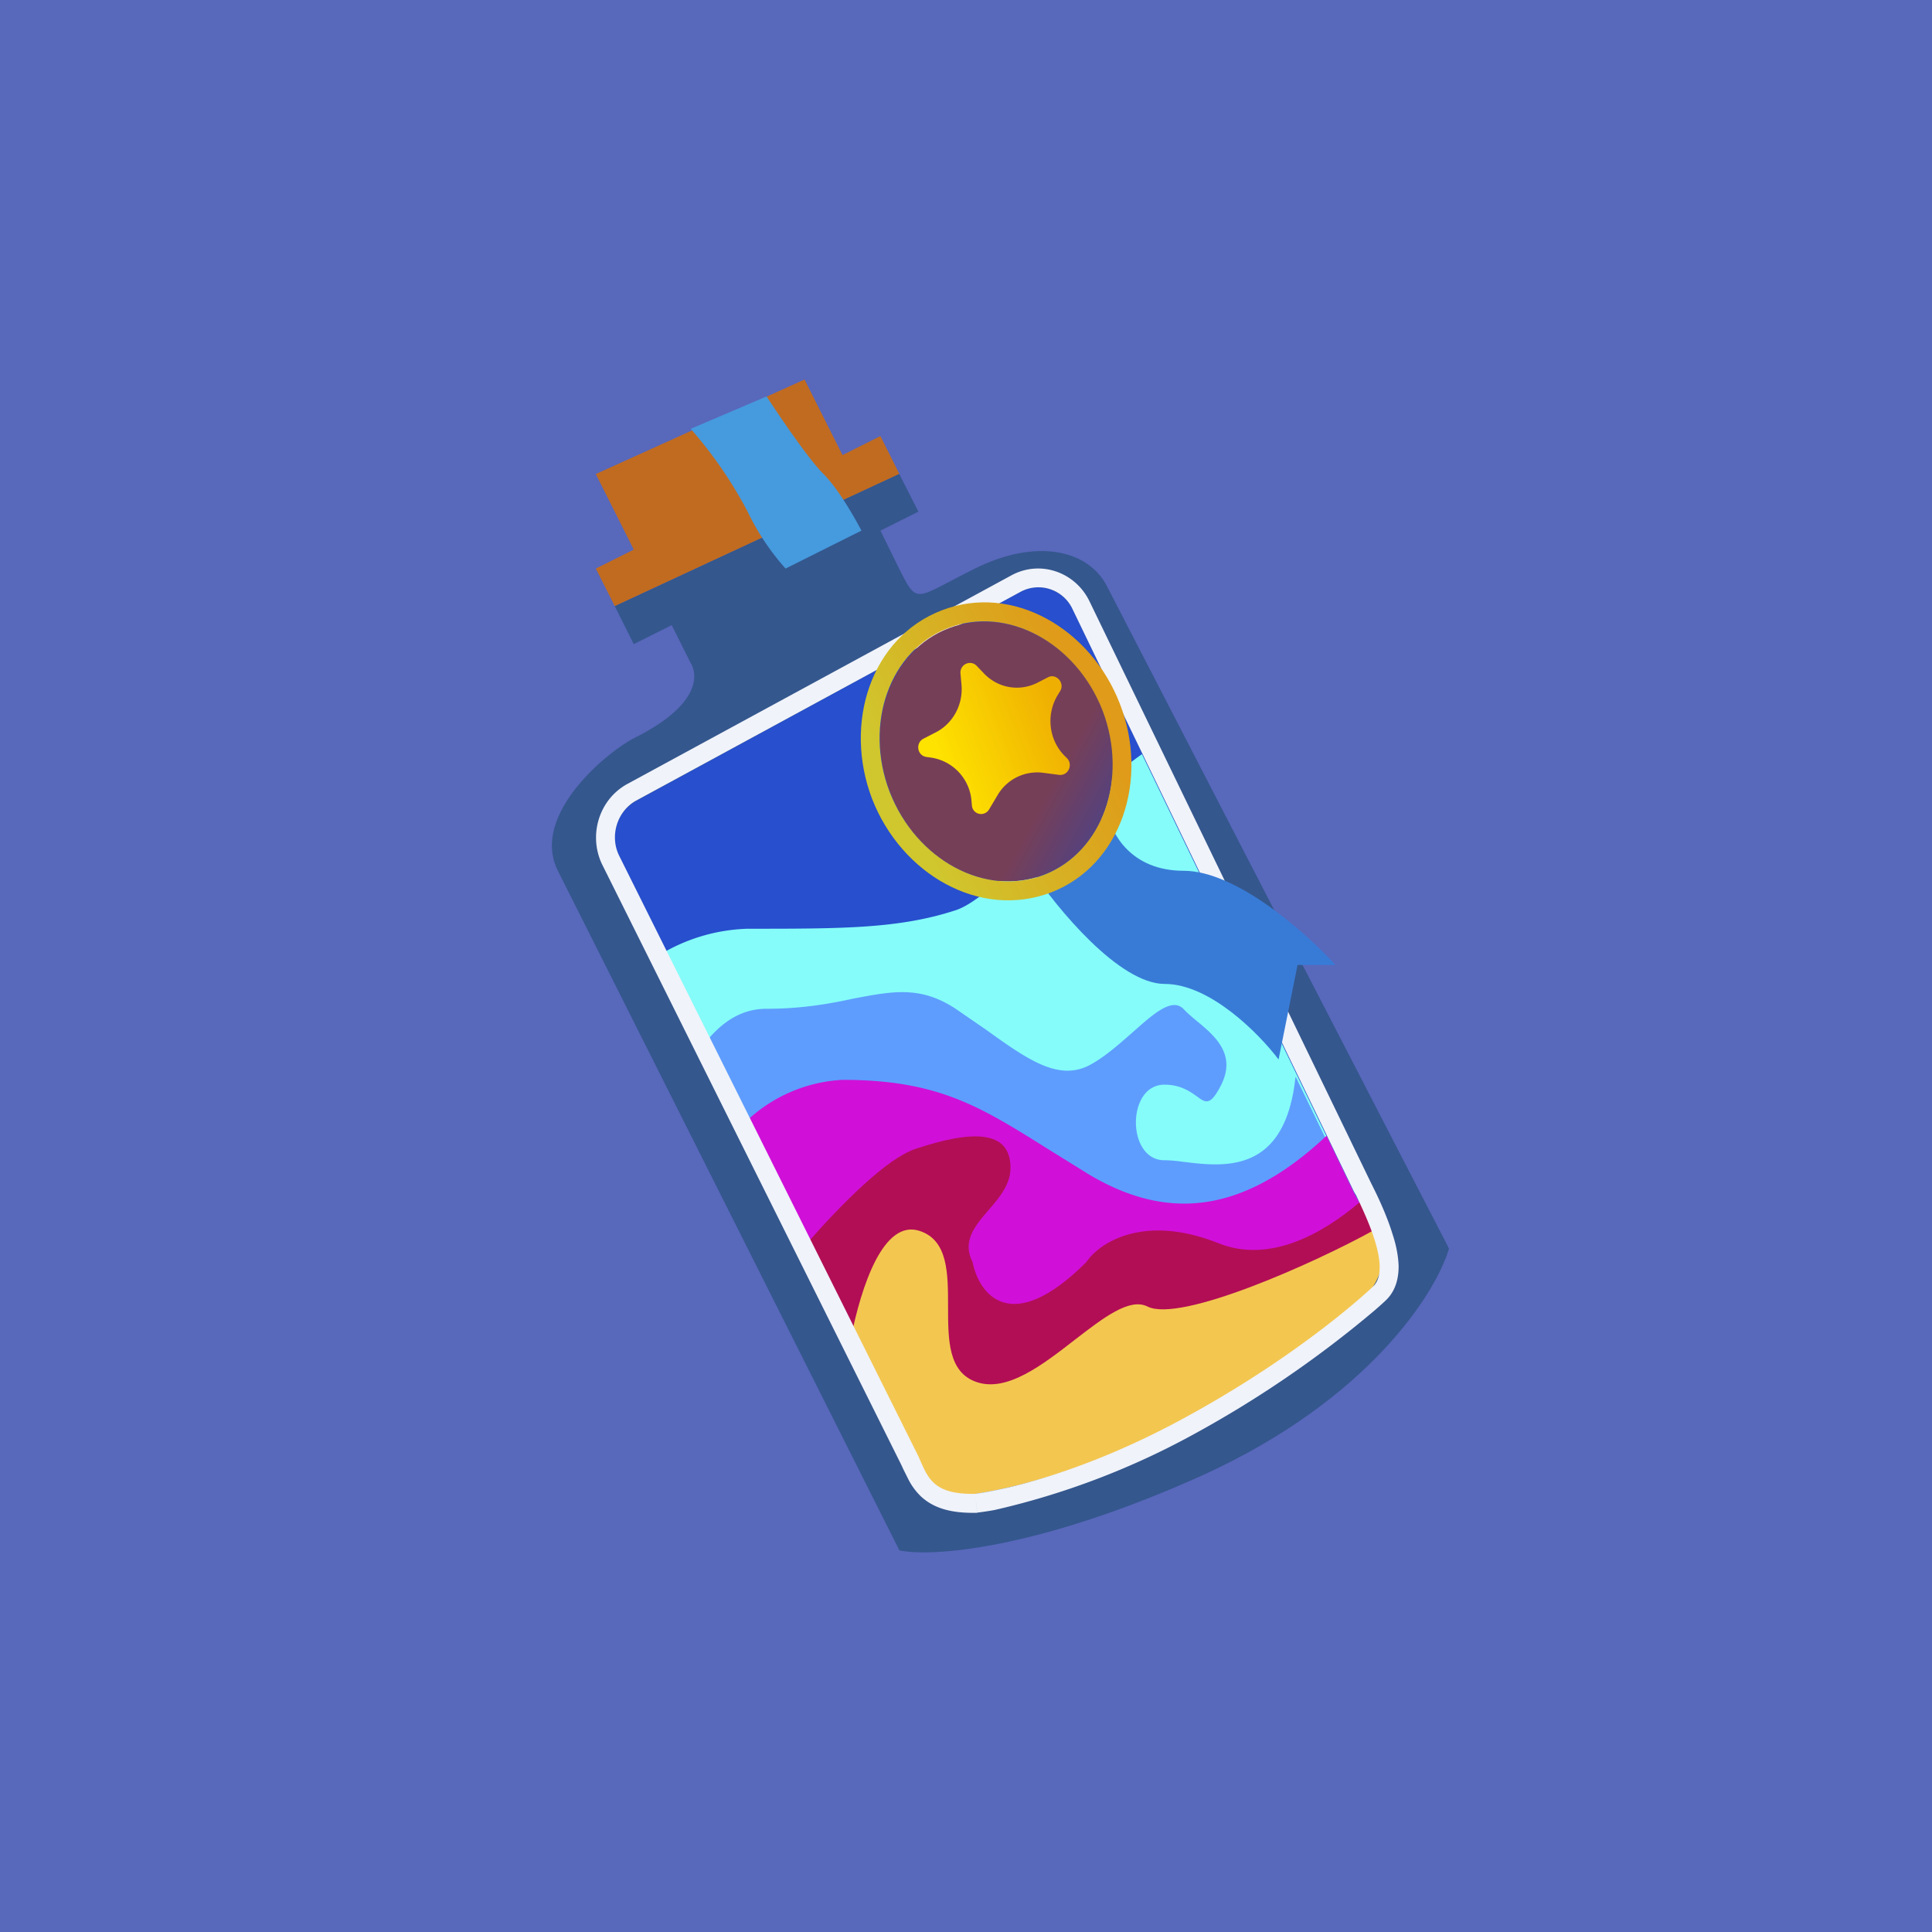 ﻿<?xml version="1.0" standalone="no"?>
<!DOCTYPE svg PUBLIC "-//W3C//DTD SVG 1.1//EN" 
"http://www.w3.org/Graphics/SVG/1.1/DTD/svg11.dtd">
<svg width="56" height="56" viewBox="0 0 56 56" xmlns="http://www.w3.org/2000/svg"><path fill="#5868BB" d="M0 0h56v56H0z"/><path d="m17.27 16.48.55 1.09 8.25-3.83-.55-1.1-1.1.55-1.1-2.19-6.05 2.74 1.1 2.19-1.1.55Z" fill="#C16B20"/><path d="m26.06 13.74-8.24 3.83.55 1.1 1.1-.55.55 1.1s.72 1-1.65 2.18c-.7.35-3.02 2.2-2.2 3.84l9.9 19.7c.91.19 3.95 0 8.79-2.18 4.83-2.2 6.77-5.3 7.14-6.57l-9.9-19.17c-.54-1.1-2.08-1.42-3.84-.54-1.76.87-1.65 1.09-2.2 0l-.54-1.1 1.1-.55-.56-1.1Z" fill="#34578D"/><path d="M17.94 24.81c-.28-.58-.05-1.3.51-1.6l11.12-6.05c.56-.3 1.24-.08 1.52.5l8.16 16.88c.28.59 1.1 1.65.55 2.2 0 0-1.43 1.92-4.94 3.83-3.51 1.9-6.85 2.72-6.85 2.72-1.26.02-1.24.08-1.51-.5L17.94 24.8Z" fill="#274FCE"/><path d="m33.1 21.86 6.15 12.73.22.4c.34.59.77 1.35.33 1.79 0 0-1.43 1.92-4.94 3.83-3.51 1.91-6.85 2.73-6.85 2.73h-.3c-.96.02-.96.02-1.21-.5L19.25 27.6a5.2 5.2 0 0 1 2.42-.68c2.75 0 4.4 0 6.04-.54.6-.2 1.49-1.05 2.5-2.02.9-.85 1.9-1.8 2.89-2.5Z" fill="#85FCF9"/><path d="m37.56 31.22 1.7 3.5c.05.12.13.26.21.4.34.59.77 1.35.33 1.79 0 0-1.44 1.93-4.94 3.83A32.06 32.06 0 0 1 28 43.47h-.3c-.96.02-.96.02-1.21-.5l-6.06-12.73c.47-.6 1.05-1 1.78-1 1.05 0 1.86-.15 2.55-.3 1.12-.21 1.92-.37 2.94.3l.9.62c1.17.84 2.06 1.47 2.95 1.03.43-.22.86-.6 1.26-.95.62-.55 1.15-1.03 1.49-.7.1.11.23.22.36.33.55.45 1.18.98.74 1.87-.32.63-.45.53-.72.33-.2-.14-.47-.33-.93-.33-1.1 0-1.1 2.19 0 2.19.16 0 .36.02.58.05 1.16.14 2.92.35 3.22-2.46Z" fill="#5E9DFE"/><path d="m38.45 32.92.8 1.66.22.4c.34.6.77 1.36.33 1.8 0 0-1.43 1.92-4.94 3.83-3.5 1.9-6.85 2.72-6.85 2.72h-.3c-.96.03-.96.03-1.21-.5l-4.9-10.3a4.39 4.39 0 0 1 2.82-1.23c2.75 0 3.97.76 5.9 1.97l1.24.77c2.2 1.31 4.4 1.22 6.89-1.12Z" fill="#D010D8"/><path d="M39.42 34.83c.33.58.74 1.33.3 1.76 0 0-1.43 1.92-4.94 3.83-3.5 1.9-6.84 2.72-6.84 2.72l-.3.01c-.96.02-.96.02-1.22-.51l-3.1-6.52c1.12-1.28 2.4-2.55 3.22-2.82 1.65-.55 2.75-.55 2.75.55 0 .48-.32.86-.64 1.23-.39.45-.77.9-.46 1.5.18.92 1.1 2.2 3.3 0 .36-.54 1.64-1.42 3.84-.54 1.44.57 2.95-.23 4.09-1.2Z" fill="#B20E55"/><path d="M38.7 38.42c-.17.1-2.24 1.56-4.4 2.73-3.5 1.91-6.25 2.18-6.25 2.18h-.3c-.96.03-.96.03-1.2-.5l-1.9-3.98c.32-1.62.97-3.52 2.01-3.17.82.27.82 1.23.82 2.19s0 1.91.83 2.19c.88.3 1.91-.5 2.85-1.23.83-.64 1.58-1.22 2.1-.96.95.48 4.84-1.26 6.54-2.2 0 0 1.1 1.1-1.1 2.75Z" fill="#F3C650"/><path d="M28.3 43.85h-.03c-.7.01-1.2-.13-1.57-.47a1.81 1.81 0 0 1-.37-.5l-.15-.3a8.6 8.6 0 0 0-.06-.13l-8.67-17.4c-.4-.84-.09-1.88.74-2.33l11.12-6.04c.84-.46 1.86-.1 2.27.75l8.17 16.88.05.1c.15.3.4.83.56 1.35.1.3.17.62.18.94 0 .3-.06.68-.35.97l-.38-.38.38.38-.01.01-.02.02a10.05 10.05 0 0 1-.36.32 31.49 31.49 0 0 1-5.23 3.57 22.34 22.34 0 0 1-5.75 2.18 8.94 8.94 0 0 1-.46.07h-.03l-.07-.54s2.54-.28 6.05-2.19c3.5-1.9 5.5-3.83 5.5-3.83.51-.52-.19-1.97-.5-2.63l-.06-.1-8.16-16.89a1.09 1.09 0 0 0-1.52-.5L18.45 23.2c-.56.3-.79 1.03-.5 1.61l8.67 17.4.07.16c.23.52.43.95 1.57.93l.07.55h-.03Z" fill="#F0F3FA"/><path d="M21.67 14.83a12.32 12.32 0 0 0-1.65-2.4l2.2-.94c.36.55 1.2 1.8 1.65 2.25.44.44.91 1.28 1.1 1.64l-2.2 1.1a7.02 7.02 0 0 1-1.1-1.65Z" fill="#469ADE"/><path d="M33.76 28.52c-1.32 0-3.12-2.19-3.85-3.28l2.2-1.65c.1.55.66 1.65 2.2 1.65s3.57 1.82 4.4 2.73h-1.1l-.55 2.74c-.55-.73-1.98-2.19-3.3-2.19Z" fill="#387BD7"/><ellipse rx="3.3" ry="3.83" transform="rotate(-20.98 73.26 -67.1) skewX(.14)" fill="url(#anzhm2qh1)"/><path d="M32.46 20.4c.85 2.18.05 4.68-2 5.47-2.06.78-4.33-.53-5.18-2.71-.84-2.19-.04-4.68 2.02-5.47 2.05-.79 4.32.53 5.16 2.71Zm-2.2 4.96c1.7-.66 2.45-2.78 1.7-4.76-.77-1.98-2.77-3.05-4.47-2.4-1.7.65-2.46 2.78-1.7 4.76.77 1.97 2.77 3.05 4.47 2.4Z" fill="url(#bnzhm2qh1)"/><path d="M27.84 19.52c-.02-.26.28-.4.46-.23l.23.24c.4.41 1 .52 1.52.27l.33-.17c.24-.12.49.17.35.4l-.08.13c-.33.56-.25 1.28.2 1.74l.08.08c.18.19.03.51-.23.48l-.46-.06a1.33 1.33 0 0 0-1.32.64l-.25.42c-.14.23-.48.15-.5-.12l-.01-.12a1.38 1.38 0 0 0-1.17-1.26l-.14-.02c-.27-.04-.32-.41-.08-.53l.33-.17c.51-.25.82-.8.77-1.39l-.03-.33Z" fill="url(#cnzhm2qh1)"/><defs><linearGradient id="anzhm2qh1" x1="1.2" y1="1.45" x2="5.65" y2="6.7" gradientUnits="userSpaceOnUse"><stop stop-color="#763F58"/><stop offset=".53" stop-color="#3245A5"/></linearGradient><linearGradient id="bnzhm2qh1" x1="26.07" y1="23.05" x2="31.55" y2="20.29" gradientUnits="userSpaceOnUse"><stop stop-color="#D0C62D"/><stop offset="1" stop-color="#DF9B19"/></linearGradient><linearGradient id="cnzhm2qh1" x1="27.29" y1="22.02" x2="30.7" y2="20.7" gradientUnits="userSpaceOnUse"><stop stop-color="#FEE200"/><stop offset="1" stop-color="#EFAF02"/></linearGradient></defs></svg>